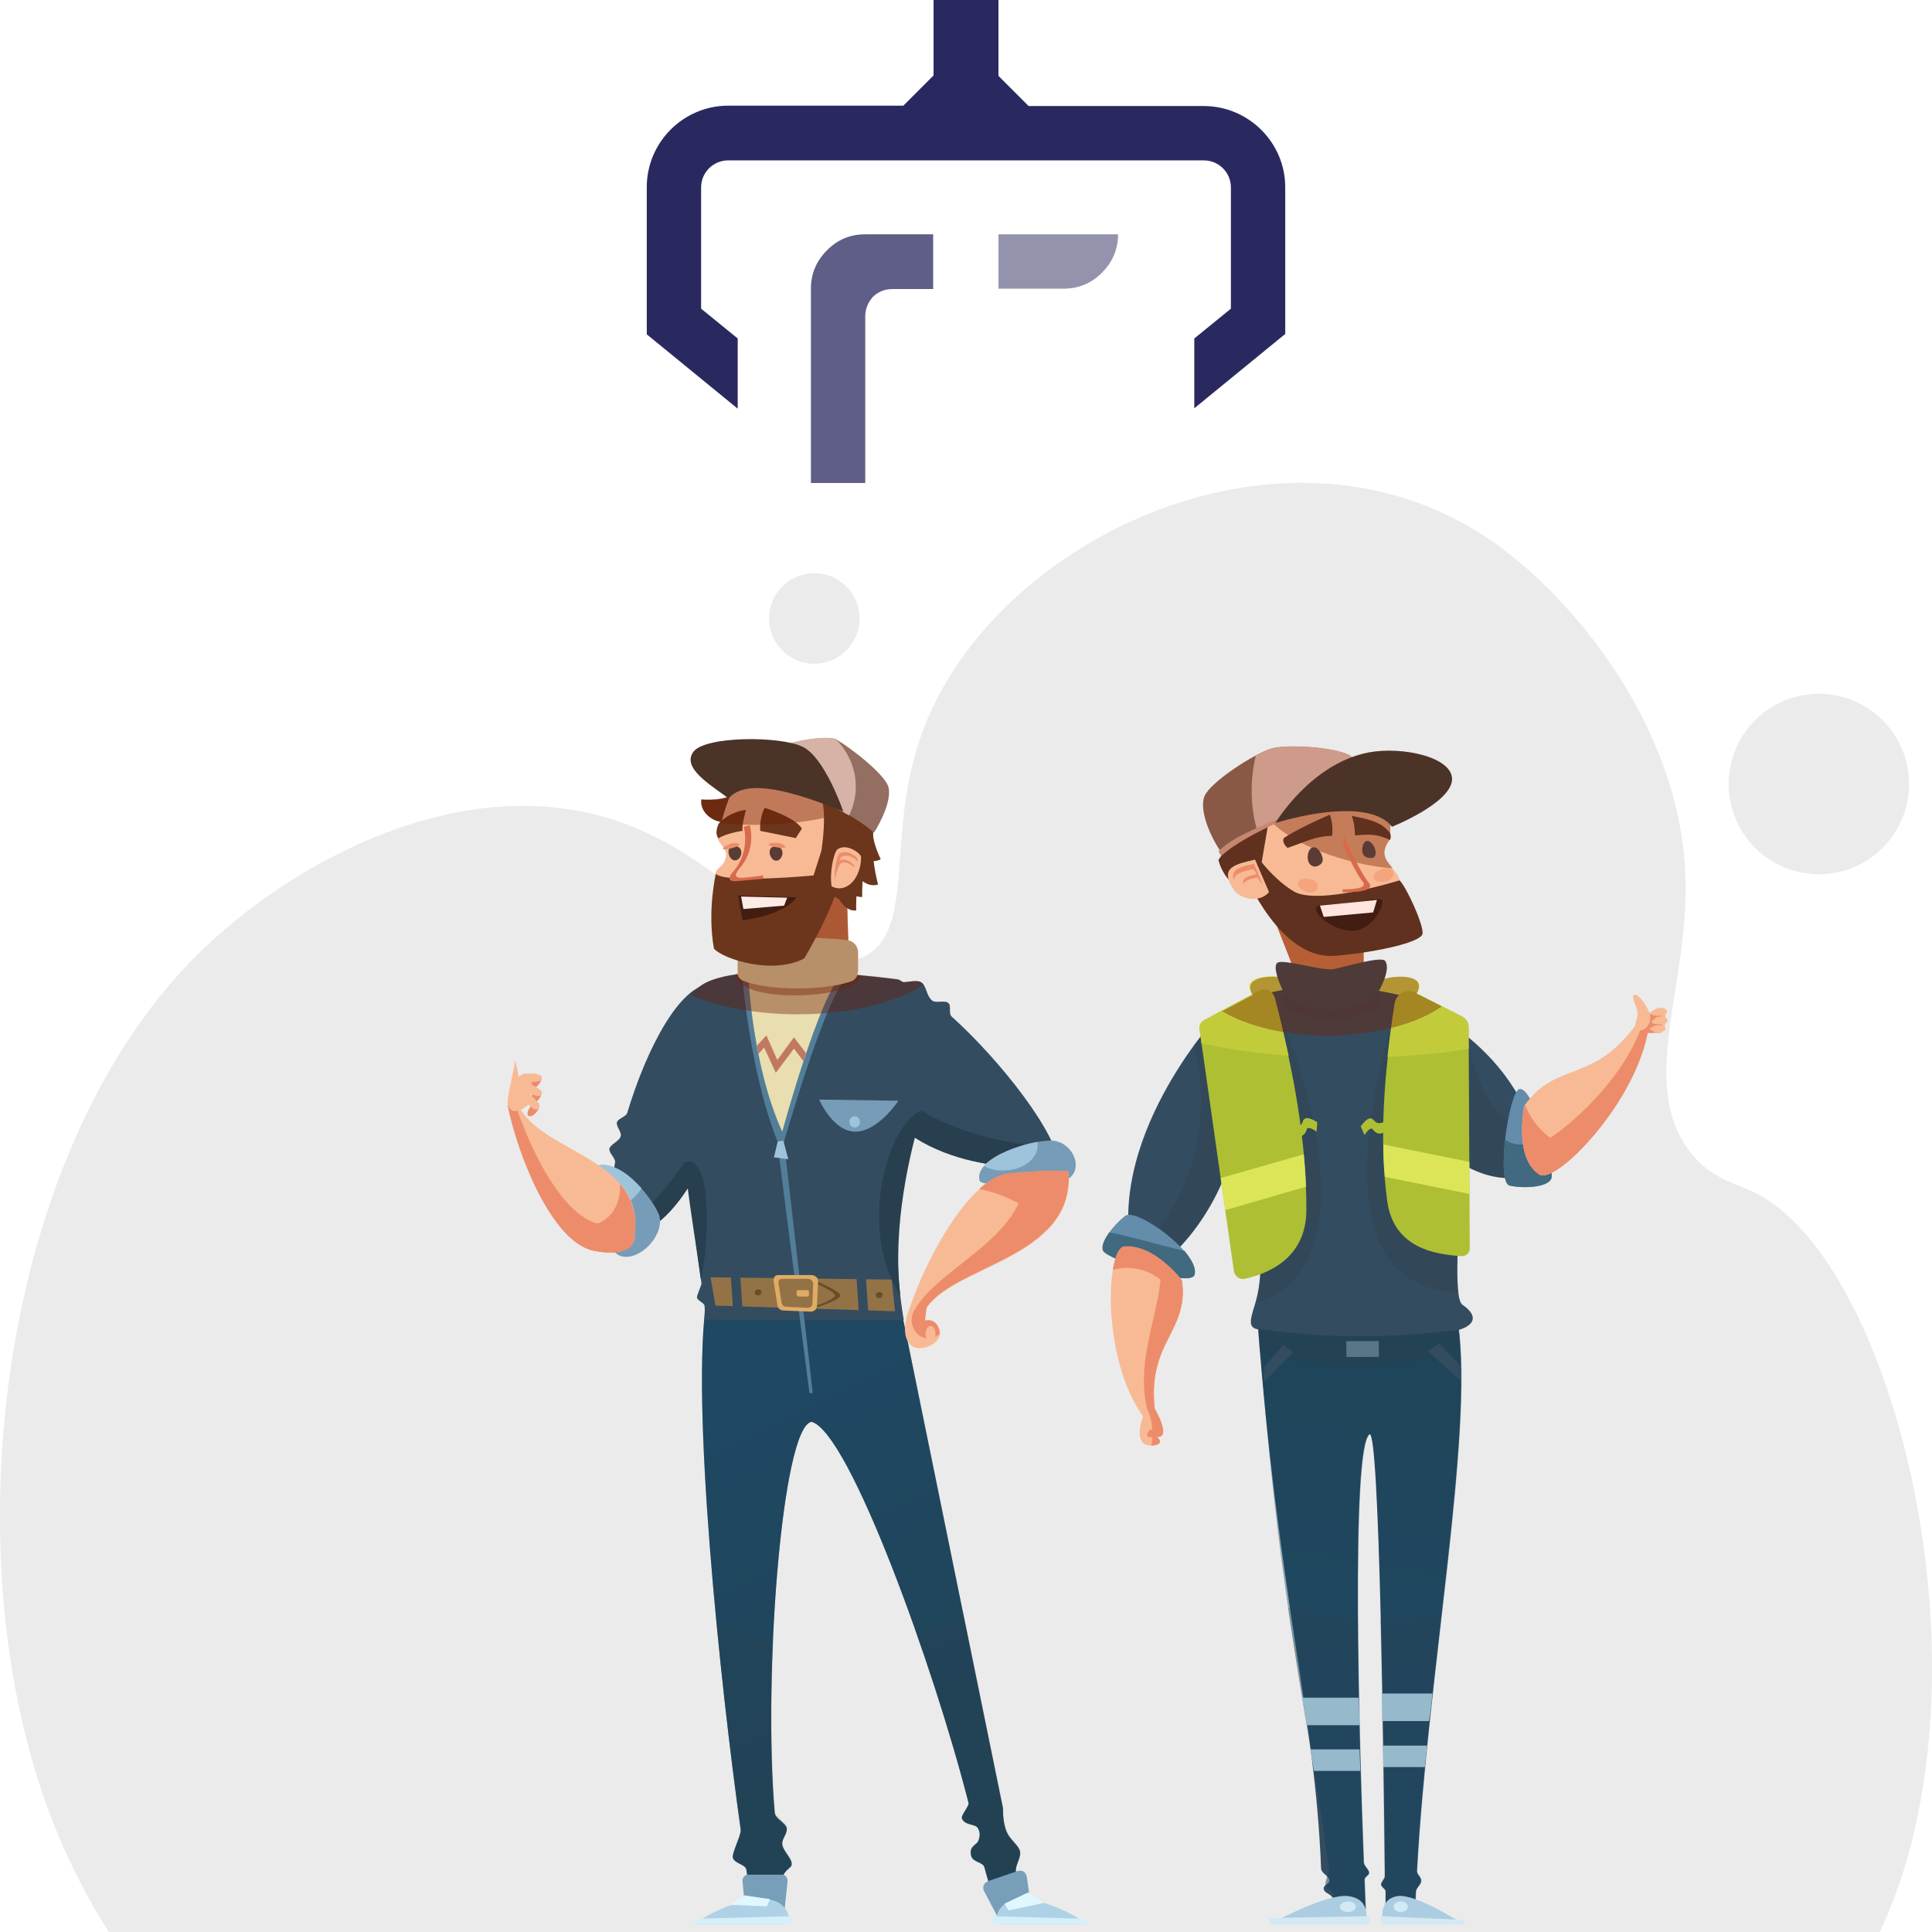 <?xml version="1.0" encoding="utf-8"?>
<!-- Generator: Adobe Illustrator 25.0.0, SVG Export Plug-In . SVG Version: 6.00 Build 0)  -->
<svg version="1.1" id="Layer_1" xmlns="http://www.w3.org/2000/svg" xmlns:xlink="http://www.w3.org/1999/xlink" x="0px" y="0px"
	 viewBox="0 0 512 512" style="enable-background:new 0 0 512 512;" xml:space="preserve">
<style type="text/css">
	.st0{opacity:0.25;enable-background:new    ;}
	.st1{opacity:0.5;fill:#606060;enable-background:new    ;}
	.st2{opacity:0.5;fill:#606060;}
	.st3{fill:#2A295F;}
	.st4{opacity:0.5;fill:#2A295F;enable-background:new    ;}
	.st5{opacity:0.75;fill:#2A295F;enable-background:new    ;}
	.st6{fill:#DBE557;}
	.st7{fill:#F8BA95;}
	.st8{filter:url(#Adobe_OpacityMaskFilter);}
	.st9{filter:url(#Adobe_OpacityMaskFilter_1_);}
	.st10{mask:url(#SVGID_1_);fill:url(#SVGID_2_);}
	.st11{opacity:0.4;fill:url(#SVGID_3_);}
	.st12{fill:#344C60;}
	.st13{filter:url(#Adobe_OpacityMaskFilter_2_);}
	.st14{filter:url(#Adobe_OpacityMaskFilter_3_);}
	.st15{mask:url(#SVGID_4_);fill:url(#SVGID_5_);}
	.st16{opacity:0.4;fill:url(#SVGID_6_);}
	.st17{opacity:0.2;fill:#2E404C;}
	.st18{opacity:0.3;fill:#2E404C;}
	.st19{fill:#AEBF34;}
	.st20{fill:#597689;}
	.st21{fill:#638DAA;}
	.st22{fill:#41697F;}
	.st23{fill:#ED8C6B;}
	.st24{fill:#ACCCE2;}
	.st25{fill:#97B9CC;}
	.st26{fill:#C2CC3B;}
	.st27{opacity:0.4;fill:#7A1E00;}
	.st28{fill:#60311F;}
	.st29{fill:#895946;}
	.st30{fill:#CE9A89;}
	.st31{fill:#C6866F;}
	.st32{fill:#4C3327;}
	.st33{fill:#5B3C34;}
	.st34{fill:#D86A4C;}
	.st35{fill:#421D11;}
	.st36{fill:#FFE5DE;}
	.st37{fill:#D3E9F4;}
	.st38{fill:#F4A57D;}
	.st39{fill:#273F4F;}
	.st40{filter:url(#Adobe_OpacityMaskFilter_4_);}
	.st41{filter:url(#Adobe_OpacityMaskFilter_5_);}
	.st42{mask:url(#SVGID_7_);fill:url(#SVGID_8_);}
	.st43{opacity:0.4;fill:url(#SVGID_9_);}
	.st44{filter:url(#Adobe_OpacityMaskFilter_6_);}
	.st45{filter:url(#Adobe_OpacityMaskFilter_7_);}
	.st46{mask:url(#SVGID_10_);fill:url(#SVGID_11_);}
	.st47{opacity:0.4;fill:url(#SVGID_12_);}
	.st48{fill:#537E99;}
	.st49{fill:#E8DEAF;}
	.st50{fill:#C17861;}
	.st51{fill:#937345;}
	.st52{fill:#684D29;}
	.st53{fill:#769CB7;}
	.st54{fill:#9EC4DB;}
	.st55{fill:#E0AB65;}
	.st56{fill:#789FBA;}
	.st57{fill:#AED1E5;}
	.st58{fill:#D4F0FC;}
	.st59{fill:#E1F7FF;}
	.st60{opacity:0.4;fill:#6F1B00;}
	.st61{fill:#6B361B;}
	.st62{fill:#936E61;}
	.st63{fill:#D6B2A7;}
	.st64{fill:#FFEBE6;}
</style>
<g class="st0">
	<path class="st1" d="M416.7,595.6c27.9-8.6,60.8-43.7,79.5-79.6c35-67.3,6.3-182.7-31.7-200.2c-5.1-2.4-12.3-3.8-17.8-12.2
		c-11.8-17.9,0.7-42.8,0-70.4c-1-39.9-29.2-74-50.3-89.1c-54.4-38.8-132.8-1.9-151.9,49.7c-9.8,26.4-2,51.2-14.3,59
		c-14.6,9.4-32.1-22.1-63.8-34.2c-42.2-16.2-89.6,9.7-114.9,35.2C0,305.9-12.4,409.1,12.1,477.7C68.3,635.3,316.2,626.6,416.7,595.6
		z"/>
	
		<ellipse transform="matrix(0.924 -0.383 0.383 0.924 -42.885 200.243)" class="st2" cx="481.9" cy="207.9" rx="23.9" ry="23.9"/>
	<circle class="st2" cx="215.8" cy="163.9" r="12"/>
</g>
<g>
	<path class="st3" d="M340.6,49.6v38.9l-24.1,19.7V89.7l9.7-7.9V49.7c0-4-3.2-7.2-7.2-7.2H193c-4,0-7.2,3.2-7.2,7.2v32.1l9.7,7.9
		v18.6l-24.1-19.7v-39c0-11.9,9.7-21.6,21.6-21.6h46.4l8-8V0h17.2v20.1l8,8H319C330.9,28.1,340.6,37.8,340.6,49.6z"/>
	<path class="st4" d="M264.6,62.1v14.4h17.3c3.9,0,7.3-1.4,10.1-4.2c2.8-2.8,4.3-6.2,4.3-10.2H264.6z"/>
	<path class="st5" d="M229.3,62.1c-4,0-7.4,1.4-10.2,4.3c-2.8,2.8-4.2,6.2-4.2,10.1V128h14.4V83.8c0-1.9,0.7-3.6,2-5.1
		c1.4-1.4,3.2-2.1,5.2-2.1h10.8V62.1L229.3,62.1L229.3,62.1z"/>
</g>
<g>
	<g>
		<g>
			<g>
				<path class="st6" d="M342.7,260.2c-2.1-2.2-11.6-2.1-11.6,1.2c0,3.3,5,5,6.3,4.5C338.7,265.5,345.3,262.9,342.7,260.2z"/>
				<path class="st6" d="M363.8,261c2-2.4,11.9-3.3,12.3,0c0.4,3.3-4.6,5.5-6.1,5.2C368.6,265.9,361.4,264,363.8,261z"/>
				<polygon class="st7" points="361.3,240.9 334.6,235.7 344.4,260.7 361.4,258.4 				"/>
				<defs>
					<filter id="Adobe_OpacityMaskFilter" filterUnits="userSpaceOnUse" x="334.6" y="235.7" width="26.8" height="25">
						<feFlood  style="flood-color:white;flood-opacity:1" result="back"/>
						<feBlend  in="SourceGraphic" in2="back" mode="normal"/>
					</filter>
				</defs>
				<mask maskUnits="userSpaceOnUse" x="334.6" y="235.7" width="26.8" height="25" id="SVGID_1_">
					<g class="st8">
						<defs>
							<filter id="Adobe_OpacityMaskFilter_1_" filterUnits="userSpaceOnUse" x="334.6" y="235.7" width="26.8" height="25">
								<feFlood  style="flood-color:white;flood-opacity:1" result="back"/>
								<feBlend  in="SourceGraphic" in2="back" mode="normal"/>
							</filter>
						</defs>
						<mask maskUnits="userSpaceOnUse" x="334.6" y="235.7" width="26.8" height="25" id="SVGID_1_">
							<g class="st9">
							</g>
						</mask>
						<linearGradient id="SVGID_2_" gradientUnits="userSpaceOnUse" x1="344.908" y1="265.174" x2="348.81" y2="242.505">
							<stop  offset="0" style="stop-color:#000000"/>
							<stop  offset="1" style="stop-color:#FFFFFF"/>
						</linearGradient>
						<polygon class="st10" points="361.3,240.9 334.6,235.7 344.4,260.7 361.4,258.4 						"/>
					</g>
				</mask>
				<linearGradient id="SVGID_3_" gradientUnits="userSpaceOnUse" x1="344.908" y1="265.174" x2="348.81" y2="242.505">
					<stop  offset="0" style="stop-color:#B84C00"/>
					<stop  offset="1" style="stop-color:#B83100"/>
				</linearGradient>
				<polygon class="st11" points="361.3,240.9 334.6,235.7 344.4,260.7 361.4,258.4 				"/>
				<path class="st12" d="M353.9,505.8c-0.1-4.5-2.8-3.5-3.1-5.2c-0.2-1.1,1.6-1.3,1.5-2.3c-0.2-1.3-2.1-1.8-2.2-3.1
					c-1.6-41.6-11.4-71.8-16.9-145.8c16.2-11,35.7-13.8,53.2,1.6c4.1,29.2-8.1,92.7-10.9,144.7c-0.1,1.2,1.2,1.7,1.1,2.8
					c-0.1,1.1-1.4,1.8-1.4,2.9c-0.1,1.5-0.1,2.9-0.1,4.4l-7.9,1.1c0,0,0-1.6,0-5.7c0-0.6-1.2-1.1-1.2-1.8c0-0.5,1-1.6,1-2.1
					c-0.3-30.4-1.4-119.1-4.1-117.2c-5,3.6-2.7,82.4-1.5,113.5c0,0.8,1.4,1.9,1.4,2.7c0,0.7-1.2,1.1-1.2,1.8c0.2,5,0.3,7.9,0.3,7.9
					L353.9,505.8z"/>
				<defs>
					<filter id="Adobe_OpacityMaskFilter_2_" filterUnits="userSpaceOnUse" x="333.2" y="340.3" width="54" height="166.6">
						<feFlood  style="flood-color:white;flood-opacity:1" result="back"/>
						<feBlend  in="SourceGraphic" in2="back" mode="normal"/>
					</filter>
				</defs>
				<mask maskUnits="userSpaceOnUse" x="333.2" y="340.3" width="54" height="166.6" id="SVGID_4_">
					<g class="st13">
						<defs>
							<filter id="Adobe_OpacityMaskFilter_3_" filterUnits="userSpaceOnUse" x="333.2" y="340.3" width="54" height="166.6">
								<feFlood  style="flood-color:white;flood-opacity:1" result="back"/>
								<feBlend  in="SourceGraphic" in2="back" mode="normal"/>
							</filter>
						</defs>
						<mask maskUnits="userSpaceOnUse" x="333.2" y="340.3" width="54" height="166.6" id="SVGID_4_">
							<g class="st14">
							</g>
						</mask>
						<linearGradient id="SVGID_5_" gradientUnits="userSpaceOnUse" x1="346.962" y1="470.155" x2="375.395" y2="304.947">
							<stop  offset="0" style="stop-color:#000000"/>
							<stop  offset="1" style="stop-color:#FFFFFF"/>
						</linearGradient>
						<path class="st15" d="M353.9,505.8c-0.2-1.7-0.2-2.2-0.5-3.9c-0.2-1.1-2-1.2-2.1-2.2c-0.2-1.3,1.1-3.4,0.9-4.7
							c-7.7-53.6-13.4-71.6-18.9-145.6c16.2-11,35.7-13.8,53.2,1.6c4.1,29.2-8.1,92.7-10.9,144.7c-0.1,1.2,1.2,1.7,1.1,2.8
							c-0.1,1.1-1.4,1.8-1.4,2.9c-0.1,1.5-0.1,2.9-0.1,4.4l-7.9,1.1c0,0,0-1.6,0-5.7c0-0.6-1.2-1.1-1.2-1.8c0-0.5,1-1.6,1-2.1
							c-0.3-30.4-1.4-119.1-4.1-117.2c-5,3.6-2.7,82.4-1.5,113.5c0,0.8,1.4,1.9,1.4,2.7c0,0.7-1.2,1.1-1.2,1.8
							c0.2,5,0.3,7.9,0.3,7.9L353.9,505.8z"/>
					</g>
				</mask>
				<linearGradient id="SVGID_6_" gradientUnits="userSpaceOnUse" x1="346.962" y1="470.155" x2="375.395" y2="304.947">
					<stop  offset="0" style="stop-color:#004167"/>
					<stop  offset="1" style="stop-color:#003643"/>
				</linearGradient>
				<path class="st16" d="M353.9,505.8c-0.2-1.7-0.2-2.2-0.5-3.9c-0.2-1.1-2-1.2-2.1-2.2c-0.2-1.3,1.1-3.4,0.9-4.7
					c-7.7-53.6-13.4-71.6-18.9-145.6c16.2-11,35.7-13.8,53.2,1.6c4.1,29.2-8.1,92.7-10.9,144.7c-0.1,1.2,1.2,1.7,1.1,2.8
					c-0.1,1.1-1.4,1.8-1.4,2.9c-0.1,1.5-0.1,2.9-0.1,4.4l-7.9,1.1c0,0,0-1.6,0-5.7c0-0.6-1.2-1.1-1.2-1.8c0-0.5,1-1.6,1-2.1
					c-0.3-30.4-1.4-119.1-4.1-117.2c-5,3.6-2.7,82.4-1.5,113.5c0,0.8,1.4,1.9,1.4,2.7c0,0.7-1.2,1.1-1.2,1.8c0.2,5,0.3,7.9,0.3,7.9
					L353.9,505.8z"/>
				<path class="st17" d="M359.8,429c-6.4-0.4-12.6-1.4-18.5-3c3.2,22.1,6.8,40.5,10.8,68.9c0.2,1.3-1.1,3.4-0.9,4.7
					c0.1,1.1,2,1.2,2.1,2.2c0.2,1.7,0.2,2.1,0.5,3.9l7.9,0.1c0,0-0.1-2.9-0.3-7.9c0-0.7,1.2-1,1.2-1.8c0-0.8-1.4-1.9-1.4-2.7
					C360.8,478.5,359.9,452.4,359.8,429z"/>
				<path class="st17" d="M382,427.6c-5.2,1-10.6,1.5-16.2,1.5c0.6,25.1,0.9,53.4,1.1,68c0,0.6-1,1.6-1,2.1c0,0.7,1.2,1.2,1.2,1.8
					c0,4.1,0,5.7,0,5.7l7.9-1.1c0-1.4,0.1-2.9,0.1-4.4c0-1.1,1.4-1.8,1.4-2.9c0.1-1.2-1.2-1.6-1.1-2.8
					C376.7,473.9,379.5,450.1,382,427.6z"/>
				<path class="st18" d="M387,357.2c-0.1-2.2-0.3-4.3-0.6-6.3c-4.1-3.6-8.3-6.2-12.5-7.9c-4.5-0.7-9.7-1.1-15.1-1.1
					c-4.4,0-8.6,0.3-12.5,0.7c-4.5,1.6-8.9,3.9-13.1,6.7c0.2,3.2,0.5,6.2,0.7,9.2c6.1,2,15,3.3,24.9,3.3
					C370.7,361.8,381.1,360,387,357.2z"/>
				<path class="st12" d="M386.7,352.4c3.7-1.1,5.4-3.5,0.9-6.6c-5.3-3.7,7.5-72.9-10.6-80.2c-11.9-4.8-44.5-8.2-53.9,5.8
					c-8.9,13.2,17.4,49.1,9.4,74.5c-1.5,4.8-1.8,6.5,2.4,6.5C353.3,354.7,367.4,354.7,386.7,352.4z"/>
				<path class="st18" d="M366.2,265.2c0-2.6-5.9-4.7-13.2-4.7c-7.3,0-13.2,2.1-13.2,4.7s5.9,4.7,13.2,4.7
					C360.3,269.9,366.2,267.8,366.2,265.2z"/>
				<path class="st12" d="M339.6,261.7c-1.4-3.1-2.2-6.3-0.8-6.7c2.6-0.6,11.7,2.4,14.7,1.8c3.9-0.8,12.7-3.5,13.6-2.1
					c1.1,1.7-0.1,4.9-1.5,7.6C362.1,269.3,343,269.5,339.6,261.7z"/>
				<g>
					<path class="st18" d="M386.5,342.4c-1.5-12.6,4.4-55-3.9-71.1l-10.7-7.3c-0.3-0.1-0.7-0.2-1-0.3
						C365.7,281,347.9,341.5,386.5,342.4z"/>
					<path class="st18" d="M336.3,263.2c-0.1,0-0.2,0.1-0.3,0.1l-13.2,8.9c-7.4,13.6,17.3,48.2,10,73.1
						C364.4,336.2,344.8,278.7,336.3,263.2z"/>
				</g>
				<path class="st12" d="M301.7,338.3c8-2.5,19.9-15.5,24.7-32l-5.1-35.5C321.4,270.8,289.7,305.8,301.7,338.3z"/>
				<path class="st18" d="M321.4,270.8c0,0-2.1,2.4-5.1,6.4c7.6,27.3-8.6,49.8-13,52.5c0.3,3.8-2.9,4.7-1.5,8.5
					c8-2.5,19.9-15.5,24.7-32L321.4,270.8z"/>
				<path class="st12" d="M408,309.1c-5.3,5.4-17.3,4-28-6.4l-8.2-38.4C371.8,264.3,405.7,277.4,408,309.1z"/>
				<path class="st18" d="M387.2,273.6c-3.5-0.6-8,15.5-10.5,13.5l3.3,15.6c10.7,10.4,22.7,11.8,28,6.4c-0.3-3.6-0.9-6.9-1.9-10
					C391.7,299.7,389.9,274.1,387.2,273.6z"/>
				<path class="st19" d="M327,336.9c0.1,0.6,0.5,1.2,1,1.6c0.5,0.4,1.2,0.5,1.9,0.4c5.3-1.2,16.2-4.9,16.3-18.1
					c0.1-18-3.4-37.3-8.5-56.5c-0.2-0.8-0.8-1.5-1.6-1.8c-0.8-0.3-1.7-0.3-2.4,0.1l-14.6,7.8c-0.9,0.5-1.4,1.5-1.2,2.5L327,336.9z"
					/>
				<path class="st19" d="M367.6,318.1c1.7,13,13.2,14.3,19.6,14.8c0.6,0,1.1-0.1,1.6-0.5c0.4-0.4,0.7-0.9,0.7-1.5l-0.3-58.7
					c0-1.2-0.7-2.3-1.7-2.8l-12.4-6.3c-1.1-0.6-2.4-0.5-3.4,0c-1.1,0.6-1.8,1.6-2,2.8C366.7,284.8,365.5,302.3,367.6,318.1z"/>
				
					<rect x="356.8" y="355.4" transform="matrix(1 -3.081803e-03 3.081803e-03 1 -1.1 1.115)" class="st20" width="8.6" height="4.2"/>
				<path class="st21" d="M402.7,288.6c-2.8,0.4-6.3,24.8-2.6,25.6c3.7,0.8,9.9,0.5,11-1.8C412.1,310,406.6,288.1,402.7,288.6z"/>
				<path class="st22" d="M408.8,299.7c-1.4,2.2-3.6,3.6-6.1,3.6c-1.4,0-2.7-0.5-3.8-1.3c-0.7,6-0.6,11.9,1.2,12.2
					c3.7,0.8,9.9,0.5,11-1.8C411.6,311.2,410.5,305.3,408.8,299.7z"/>
				<path class="st7" d="M408,311.3c4.2,2.6,26-19.3,28.9-39.4l-2.9-1c-11.8,16.7-21.4,9.9-30.1,22.2C404,293,401,306.9,408,311.3z"
					/>
				<path class="st23" d="M435.3,271.3c-5.5,16.7-24.8,32.5-31.3,33.6c0.6,2.6,1.8,5,4.1,6.4c4.2,2.6,26-19.3,28.9-39.4L435.3,271.3
					z"/>
				<path class="st21" d="M316.6,337.8c1.3-5.8-15.4-17.8-18.4-15.6c-3,2.3-6.9,7.2-5.9,9.3C293.4,333.7,315.8,341.5,316.6,337.8z"
					/>
				<path class="st22" d="M294,326.6c-1.4,1.9-2.2,3.8-1.6,4.9c1.1,2.2,23.4,10,24.2,6.2c0.4-1.7-0.8-3.9-2.7-6.2
					C306.8,329.9,299.1,327.5,294,326.6z"/>
				<path class="st7" d="M298,330.4c-5,0.4-6.2,30.3,5.4,45.6l2.8-1.3c-2.7-19.2,9-21.3,7-35.4C313.2,339.3,306,329.7,298,330.4z"/>
				<path class="st23" d="M313.2,339.3c0,0-2.3-3-5.7-5.6c1.5,12.1-7.7,25.9-3,41.8l1.7-0.8C303.5,355.5,315.2,353.4,313.2,339.3z"
					/>
				<path class="st24" d="M361.9,509.5c0,0,1.8-6.1-4.5-7c-5.7-0.8-20.1,7-20.1,7H361.9z"/>
				<path class="st24" d="M366.5,509.5c0,0-1.5-6.1,3.8-7c4.8-0.8,16.8,7,16.8,7H366.5z"/>
				<path class="st7" d="M433.5,271.6c0.4-2.7,7.2-4.7,7.7-3.5c0.4,1.1,0.3,5.4-1.3,5.7C438.2,274,433.3,273.4,433.5,271.6z"/>
				<path class="st23" d="M433.8,271.6c0.3-2.3,6.1-3.9,6.5-3c0.4,0.9,0.4,4.5-1,4.9C436.6,274.3,433.6,273.2,433.8,271.6z"/>
				<path class="st7" d="M433.2,272.3c0.3-1.9,1-2.9,0.7-4.3c-0.2-1.3-1.6-3.7-0.9-4.3c1.1-0.8,4.2,3.8,4.3,5.6
					C437.8,271.2,435.4,274.5,433.2,272.3z"/>
				<path class="st7" d="M437.4,268.5c0-0.6,2.5-1.9,3.6-1.2c1.1,0.7,0.6,1.5-0.1,1.7C440.3,269.3,437.5,269.3,437.4,268.5z"/>
				<path class="st7" d="M437.7,270.8c0-0.6,2.5-1.9,3.6-1.2c1.1,0.7,0.6,1.5-0.1,1.7C440.5,271.5,437.7,271.6,437.7,270.8z"/>
				<path class="st7" d="M437.2,272.6c0-0.4,2.6-1.3,3.6-0.7c1.1,0.6,0.5,1.2-0.2,1.3C439.9,273.3,437.2,273.2,437.2,272.6z"/>
				<path class="st7" d="M303.7,373.5c-1.3,2.5-3.6,9.8,1.5,9.6c3.3-0.2,2.1-1.8,1.4-2.3c4,0.4-1-7.7-1-7.4
					C305.7,373.8,303.7,373.5,303.7,373.5z"/>
				<path class="st23" d="M305.9,373.2c-0.4-0.3-1.4-0.1-1.9,0.2c0.8,1.5,1.4,3.9,1.4,6.5c0,1.1-0.1,2.2-0.3,3.2c0,0,0.1,0,0.1,0
					c3.3-0.2,2.1-1.8,1.4-2.3C310.6,381.2,306.2,373.4,305.9,373.2z"/>
				<path class="st23" d="M306.2,379.9c0-0.6-0.5-1.1-1-1.1c-0.6,0-1.2,0.9-1.2,1.5c0,0.6,0.6,0.6,1.2,0.6
					C305.7,380.9,306.2,380.5,306.2,379.9z"/>
				<path class="st25" d="M348.2,469.3h12.3c-0.1-1.9-0.1-3.8-0.2-5.7h-13.1C347.6,465.5,347.9,467.4,348.2,469.3z"/>
				<path class="st25" d="M346.3,457.2h14c-0.1-2.4-0.1-4.9-0.2-7.3h-15C345.5,452.3,345.9,454.7,346.3,457.2z"/>
				<g>
					<path class="st25" d="M378.2,462.6h-11.7c0,1.9,0.1,3.8,0.1,5.7h11C377.8,466.4,378,464.5,378.2,462.6z"/>
					<path class="st25" d="M379.6,448.8h-13.4c0,2.5,0.1,4.9,0.1,7.3h12.4C379.1,453.7,379.4,451.2,379.6,448.8z"/>
				</g>
				<polygon class="st12" points="378.4,358 381.4,356 386.9,361.8 387.1,365.9 				"/>
				<polygon class="st12" points="342.7,358.4 340,356.5 335,362.3 334.9,366.3 				"/>
				<g>
					<path class="st6" d="M345.5,305.9l-22,6.3l1.2,8.5l21.4-6.2C346,311.7,345.8,308.8,345.5,305.9z"/>
				</g>
				<g>
					<path class="st6" d="M389.4,307.9l-22.8-4.6c0,2.9,0.1,5.8,0.4,8.6l22.4,4.5L389.4,307.9z"/>
				</g>
				<path class="st23" d="M298.7,336c6.1,0,11.4,4,14.4,10c0.4-1.9,0.5-4.1,0.1-6.7c0,0-7.2-9.6-15.2-9c-1.4,0.1-2.5,2.5-3.1,6.2
					C296.2,336.2,297.4,336,298.7,336z"/>
				<path class="st23" d="M404.2,292.8c-0.1,0.1-0.1,0.2-0.2,0.2c0,0-3,13.9,4.1,18.2c1.6,1,5.6-1.5,10.2-5.9
					C411.5,303.2,406.3,298.6,404.2,292.8z"/>
				<path class="st26" d="M336.1,262.4c-0.8-0.3-1.7-0.3-2.4,0.1l-14.6,7.8c-0.9,0.5-1.4,1.5-1.2,2.5l0.5,3.7
					c6.8,1.5,14.6,2.6,23.1,3.3c-1.1-5.1-2.3-10.3-3.7-15.5C337.5,263.5,336.9,262.8,336.1,262.4z"/>
				<path class="st26" d="M387.5,269.4l-12.4-6.3c-1.1-0.6-2.4-0.5-3.5,0c-1.1,0.6-1.8,1.6-2,2.8c-0.8,4.8-1.4,9.6-1.9,14.2
					c7.7-0.3,14.9-1.1,21.5-2.1l0-5.8C389.2,271,388.6,270,387.5,269.4z"/>
				<g>
					<path class="st27" d="M382.1,266.7l-6.7-3.4c0.5-0.7,0.7-1.5,0.6-2.3c-0.3-2.4-5.5-2.6-9.1-1.6c0.6-1.8,0.9-3.6,0.2-4.7
						c-0.4-0.7-2.9-0.3-5.7,0.3l-0.1-14l-8.2-1.6c-0.3,0-0.6,0-0.9,0c-5.5,0-10.8,0.6-15.5,1.7l5.6,14.3c-1.5-0.2-2.7-0.4-3.4-0.2
						c-1,0.2-0.9,1.8-0.3,3.7c-3.4-0.3-7.3,0.5-7.3,2.7c0,0.8,0.3,1.5,0.7,2.1l-8.1,4.3c6.7,4,16.9,6.5,28.3,6.5
						C364.6,274.3,375.6,271.3,382.1,266.7z"/>
				</g>
				<path class="st7" d="M350.4,252c5.6,1.2,19.1-2,25-7.2c0,0-4.6-5.9-4.4-11.6c-1.6-4.1-6.7-5.4-2.5-10.9
					c-0.3-3.8,0.4-7.7,1.2-11.3c0,0-28.2-10.5-35,0.7C323.3,230.3,338.9,251,350.4,252z"/>
				<path class="st28" d="M370.9,233.3c0,0-21.7,6.8-28.1,2.9c-6.4-3.9-10.9-11-10.9-11l-2.9,5.1c1.4,2.2,10.2,24,24.6,23
					c8.7-0.6,23.1-3.3,23.4-5.9C377.2,244.8,372.7,235.1,370.9,233.3z"/>
				<path class="st28" d="M332.9,237c-3.4,0.1-8.6-3.4-10-9.1c0,0,3.9-6.8,13.2-9.6L332.9,237z"/>
				<path class="st7" d="M332.6,227.8c-4.9,1.2-9.7,1.9-5.7,7.9c1.8,2.8,7.1,3.6,9.4,0.7L332.6,227.8z"/>
				<path class="st29" d="M324.1,226.5c-3.3-4.4-6.4-11.8-4.9-15.5s13.2-11.3,17.7-12.6c4.4-1.3,18.8-0.2,21.3,2.2
					c2.5,2.5,0.9,14.1,0.9,14.1S337.2,213.6,324.1,226.5z"/>
				<path class="st27" d="M359.5,228.6c3.3,0.8,6.5,1.3,9.6,1.5c-1.8-2.2-3.6-4-0.6-7.9c-0.3-3.8,0.4-7.7,1.2-11.3
					c0,0-28.2-10.5-35,0.7c-0.3,0.5-0.6,1-0.8,1.5C335.6,219,346,225.5,359.5,228.6z"/>
				<path class="st30" d="M359.1,214.7c0,0,1.5-11.6-0.9-14.1c-2.5-2.5-16.9-3.6-21.3-2.2c-1,0.3-2.5,1-4.1,1.8
					c-0.7,3-1.1,6.1-1.1,9.4c0,3.7,0.5,7.3,1.5,10.6C345.4,214,359.1,214.7,359.1,214.7z"/>
				<path class="st31" d="M339.9,216.5c-6.6,2.9-13.1,5.2-17,9.1l0.7,1.2c4-3.4,9.1-6.1,15.4-9L339.9,216.5z"/>
				<path class="st32" d="M338,218.1c11.7-3.5,26.1-5.2,30.9,1c0,0,15.3-6.1,15.9-12.3c0.5-6.1-13.1-9.1-22.1-7.4
					C347.3,202.4,338,218.1,338,218.1z"/>
				<path class="st23" d="M332.2,230.3l2.4,4l-2.3-5.4c-3.2,0.8-6.4,1.3-5.3,4.4C327,231.4,329.6,230.9,332.2,230.3z"/>
				<path class="st23" d="M333.2,232.5l1.5,2.3l-1.5-3.2c-2.2,0.5-4.3,0.9-3.6,2.9C329.7,233.2,331.5,232.9,333.2,232.5z"/>
				<path class="st33" d="M346.8,228.5c-0.6-1.3-0.1-3.6,1-3.9c1.4-0.4,2.5,1.6,2.7,2.8c0.2,1.1-0.4,1.7-1.3,2.1
					C348.3,229.9,347.3,229.5,346.8,228.5z"/>
				<path class="st33" d="M361.2,226.3c-0.5-1.2,0-3.2,0.9-3.4c1.2-0.3,2.2,1.5,2.4,2.5c0.2,1,0,2-1.2,2
					C362.4,227.3,361.6,227.2,361.2,226.3z"/>
				<path class="st34" d="M362.8,234c-2.1-2.4-6.7-12-6.7-13.1l-0.1,3.3c1.5,3.3,3.8,7.9,5.1,9.4c1.5,1.8-2.3,2.1-5.3,2.1l0,0.7
					C358.6,236.6,364.6,236.2,362.8,234z"/>
				<path class="st28" d="M341.2,224.7c4.8-1.6,7.3-3.1,11.8-3.2c0,0,0.5-2.9-0.6-5.6c0,0-7.8,3.3-12.2,6.2
					C339.8,223.2,340.5,224,341.2,224.7z"/>
				<path class="st28" d="M359.1,221.4c-0.1-1.5-0.2-3.7-0.9-5.2c3.4,0.7,7.4,1.4,9.5,3.8c0.9,0.8,1,1.5,0.7,2.6
					C365.1,221.1,363.3,221,359.1,221.4z"/>
				<path class="st35" d="M348.9,240.3c0.3-0.5,4.8-0.6,8.7-1.1c3.8-0.4,7.9-1.3,8.5-0.8c1.1,0.9-2,7.7-7,8.2
					C354.2,247.2,347.7,242.3,348.9,240.3z"/>
				<polygon class="st36" points="349.8,240 350.8,243 363.9,241.8 364.9,238.5 				"/>
				<polygon class="st37" points="336.4,508.3 336.4,510 362.9,510 362.9,507.8 				"/>
				<path class="st37" d="M359.3,505.3c0-0.8-0.9-1.4-2.1-1.4c-1.1,0-2.1,0.6-2.1,1.4c0,0.8,0.9,1.4,2.1,1.4
					C358.4,506.7,359.3,506.1,359.3,505.3z"/>
				<polygon class="st37" points="388.1,508.8 388.2,510 366,510 366,507.8 				"/>
				<path class="st37" d="M369.3,505.3c0-0.8,0.9-1.4,1.9-1.4c1.1,0,1.9,0.6,1.9,1.4c0,0.8-0.9,1.4-1.9,1.4
					C370.2,506.7,369.3,506.1,369.3,505.3z"/>
				<path class="st19" d="M360.6,298.5c0.8-1,2.3-3.1,3.5-1.6c1.2,1.5,2.8,0.3,2.8,0.3l-0.1,2.8c0,0-1.5,1.3-3-0.7
					c-0.7-0.9-2.2,1.5-2.2,1.5L360.6,298.5z"/>
				<path class="st19" d="M349.1,297.4c-1.2-0.7-3.3-2-3.9-0.1c-0.6,1.8-2.6,1.3-2.6,1.3l1.1,2.5c0,0,1.9,0.6,2.6-1.8
					c0.3-1.1,2.6,0.6,2.6,0.6L349.1,297.4z"/>
				<path class="st38" d="M347.6,233.1c2.8,0.8,1.8,4.3-1.4,3.2C342.5,235.2,343.5,232,347.6,233.1z"/>
				<path class="st38" d="M366.8,230.1c2.8-0.7,3.7,2.8,0.4,3.5C363.4,234.4,362.7,231.2,366.8,230.1z"/>
			</g>
		</g>
		<g>
			<g>
				<path class="st12" d="M235.9,259.8c0.8-0.1,1.7,0.1,2.7,0.4c1.1,0.4,4.1-0.7,5.5,0.1c1.5,0.9,1.3,3.6,3,4.9
					c0.9,0.7,3.3-0.2,4.2,0.6c0.9,0.7,0,2.8,0.9,3.6c13.1,11.8,28.3,31.3,28.5,39.8c0,0-30.9,3.6-46.2-14.6L235.9,259.8z"/>
				<path class="st39" d="M237.2,289.3l-2.7,5.3c15.3,18.1,46.2,14.6,46.2,14.6c0-1.5-0.5-3.3-1.4-5.3
					C272.3,303.8,251.2,301.6,237.2,289.3z"/>
				<path class="st12" d="M161.3,326.3c-0.3-5.6,0.4-11.4,1.7-18.2c0.2-1.2-1.7-2.5-1.5-3.7c0.3-1.2,2.7-2,3-3.3
					c0.3-1.2-1.3-2.5-1-3.7c0.2-0.9,2.4-1.5,2.7-2.4c5.3-17.6,14.1-34,22.1-34.2l1.8,38.4C190,299.2,177.9,333.5,161.3,326.3z"/>
				<path class="st39" d="M161.3,326.3c16.6,7.2,28.7-27,28.7-27l-0.2-5C185,303.2,173,323.4,161.3,326.3z"/>
				<path class="st23" d="M142.2,294.7c0.7-0.9,0.9-1.9,0.5-2.3c-0.5-0.4-1.4,0.1-2.2,1c-0.7,0.9-0.9,1.9-0.5,2.3
					C140.5,296.1,141.5,295.6,142.2,294.7z"/>
				<path class="st23" d="M142.8,291.3c0.7-0.9,0.9-1.9,0.5-2.3c-0.5-0.4-1.4,0.1-2.2,1c-0.7,0.9-0.9,1.9-0.5,2.3
					C141.1,292.7,142.1,292.2,142.8,291.3z"/>
				<path class="st23" d="M142.8,287.4c0.7-0.9,0.9-1.9,0.5-2.3c-0.5-0.4-1.4,0.1-2.2,1c-0.7,0.9-0.9,1.9-0.5,2.3
					C141.1,288.7,142,288.3,142.8,287.4z"/>
				<path class="st7" d="M134.7,291.1c-0.3-0.7,1.7-7.9,1.7-9.7c0.1-1.7,1.3,5.3,1.3,5.3L134.7,291.1z"/>
				<polygon class="st7" points="224.3,233.8 201.6,237.9 201.6,252.1 224.9,252.1 				"/>
				<defs>
					<filter id="Adobe_OpacityMaskFilter_4_" filterUnits="userSpaceOnUse" x="201.6" y="233.8" width="23.3" height="18.3">
						<feFlood  style="flood-color:white;flood-opacity:1" result="back"/>
						<feBlend  in="SourceGraphic" in2="back" mode="normal"/>
					</filter>
				</defs>
				<mask maskUnits="userSpaceOnUse" x="201.6" y="233.8" width="23.3" height="18.3" id="SVGID_7_">
					<g class="st40">
						<defs>
							<filter id="Adobe_OpacityMaskFilter_5_" filterUnits="userSpaceOnUse" x="201.6" y="233.8" width="23.3" height="18.3">
								<feFlood  style="flood-color:white;flood-opacity:1" result="back"/>
								<feBlend  in="SourceGraphic" in2="back" mode="normal"/>
							</filter>
						</defs>
						<mask maskUnits="userSpaceOnUse" x="201.6" y="233.8" width="23.3" height="18.3" id="SVGID_7_">
							<g class="st41">
							</g>
						</mask>
						<linearGradient id="SVGID_8_" gradientUnits="userSpaceOnUse" x1="213.242" y1="264.878" x2="213.242" y2="226.91">
							<stop  offset="0" style="stop-color:#000000"/>
							<stop  offset="1" style="stop-color:#FFFFFF"/>
						</linearGradient>
						<polygon class="st42" points="224.3,233.8 201.6,237.9 201.6,252.1 224.9,252.1 						"/>
					</g>
				</mask>
				<linearGradient id="SVGID_9_" gradientUnits="userSpaceOnUse" x1="213.242" y1="264.878" x2="213.242" y2="226.91">
					<stop  offset="0" style="stop-color:#9D2D00"/>
					<stop  offset="1" style="stop-color:#A82D00"/>
				</linearGradient>
				<polygon class="st43" points="224.3,233.8 201.6,237.9 201.6,252.1 224.9,252.1 				"/>
				<path class="st12" d="M199.6,505.6c-0.5-2.3-1.1-5.7-1.8-10.1c-0.2-1.5-3.3-1.6-3.6-3.3c-0.2-1.2,2.3-6.1,2.1-7.3
					c-5.4-38.2-13.4-114.2-9-140.8l51,0.4l27.5,134.8c0,0-0.2,4.4,1.4,7c1.1,1.8,2.8,2.9,3.1,4.4c0.3,1.5-1,3.2-1.1,4.8
					c-0.1,1.7,1.8,9.1,1.8,9.1l-5.3,3.2c0,0-2.7-4.6-4.8-12.9c-0.4-1.5-3-1.3-3.5-3c-0.7-2.6,1.3-2.9,1.8-3.9
					c0.5-1.1,0.7-2.4-0.1-3.6c-0.7-1.1-3.6-0.6-4.2-2.6c-0.2-0.7,1.9-3.2,1.8-3.9c-9-35.5-31.5-98.2-41.6-101.1
					c-7.9,1.1-12.9,67.8-9.8,103.6c0.1,1.6,3,2.7,3.2,4.2c0.1,1.5-1.4,2.8-1.2,4.2c0.2,1.8,2.6,3.7,2.5,5.3c-0.1,1.6-4,0.8-3.3,11.8
					H199.6z"/>
				<defs>
					<filter id="Adobe_OpacityMaskFilter_6_" filterUnits="userSpaceOnUse" x="186.1" y="344" width="85" height="163.7">
						<feFlood  style="flood-color:white;flood-opacity:1" result="back"/>
						<feBlend  in="SourceGraphic" in2="back" mode="normal"/>
					</filter>
				</defs>
				<mask maskUnits="userSpaceOnUse" x="186.1" y="344" width="85" height="163.7" id="SVGID_10_">
					<g class="st44">
						<defs>
							<filter id="Adobe_OpacityMaskFilter_7_" filterUnits="userSpaceOnUse" x="186.1" y="344" width="85" height="163.7">
								<feFlood  style="flood-color:white;flood-opacity:1" result="back"/>
								<feBlend  in="SourceGraphic" in2="back" mode="normal"/>
							</filter>
						</defs>
						<mask maskUnits="userSpaceOnUse" x="186.1" y="344" width="85" height="163.7" id="SVGID_10_">
							<g class="st45">
							</g>
						</mask>
						<linearGradient id="SVGID_11_" gradientUnits="userSpaceOnUse" x1="189.431" y1="366.011" x2="256.322" y2="499.344">
							<stop  offset="0" style="stop-color:#000000"/>
							<stop  offset="1" style="stop-color:#FFFFFF"/>
						</linearGradient>
						<path class="st46" d="M199.6,505.6c-0.5-2.3-1.1-5.7-1.8-10.1c-0.2-1.5-3.3-1.6-3.6-3.3c-0.2-1.2,2.3-6.1,2.1-7.3
							c-5.4-38.2-13.4-114.2-9-140.8l51,0.4l27.5,134.8c0,0-0.2,4.4,1.4,7c1.1,1.8,2.8,2.9,3.1,4.4c0.3,1.5-1,3.2-1.1,4.8
							c-0.1,1.7,1.8,9.1,1.8,9.1l-5.3,3.2c0,0-2.7-4.6-4.8-12.9c-0.4-1.5-3-1.3-3.5-3c-0.7-2.6,1.3-2.9,1.8-3.9
							c0.5-1.1,0.7-2.4-0.1-3.6c-0.7-1.1-3.6-0.6-4.2-2.6c-0.2-0.7,1.9-3.2,1.8-3.9c-9-35.5-31.5-98.2-41.6-101.1
							c-7.9,1.1-12.9,67.8-9.8,103.6c0.1,1.6,3,2.7,3.2,4.2c0.1,1.5-1.4,2.8-1.2,4.2c0.2,1.8,2.6,3.7,2.5,5.3
							c-0.1,1.6-4,0.8-3.3,11.8H199.6z"/>
					</g>
				</mask>
				<linearGradient id="SVGID_12_" gradientUnits="userSpaceOnUse" x1="189.431" y1="366.011" x2="256.322" y2="499.344">
					<stop  offset="0" style="stop-color:#004167"/>
					<stop  offset="1" style="stop-color:#003643"/>
				</linearGradient>
				<path class="st47" d="M199.6,505.6c-0.5-2.3-1.1-5.7-1.8-10.1c-0.2-1.5-3.3-1.6-3.6-3.3c-0.2-1.2,2.3-6.1,2.1-7.3
					c-5.4-38.2-13.4-114.2-9-140.8l51,0.4l27.5,134.8c0,0-0.2,4.4,1.4,7c1.1,1.8,2.8,2.9,3.1,4.4c0.3,1.5-1,3.2-1.1,4.8
					c-0.1,1.7,1.8,9.1,1.8,9.1l-5.3,3.2c0,0-2.7-4.6-4.8-12.9c-0.4-1.5-3-1.3-3.5-3c-0.7-2.6,1.3-2.9,1.8-3.9
					c0.5-1.1,0.7-2.4-0.1-3.6c-0.7-1.1-3.6-0.6-4.2-2.6c-0.2-0.7,1.9-3.2,1.8-3.9c-9-35.5-31.5-98.2-41.6-101.1
					c-7.9,1.1-12.9,67.8-9.8,103.6c0.1,1.6,3,2.7,3.2,4.2c0.1,1.5-1.4,2.8-1.2,4.2c0.2,1.8,2.6,3.7,2.5,5.3c-0.1,1.6-4,0.8-3.3,11.8
					H199.6z"/>
				<path class="st12" d="M186.8,349.7c-0.2-1.8,0.1-2-0.1-3.7c-0.1-0.7-1.9-1.4-2-2.1c-0.1-0.5,1.2-3.3,1.2-3.8
					c-7.4-53.7-10.4-72.7,0.3-79.2c11.2-6.9,51.9-1.3,51.9-1.3c28.8,15.5-8.2,33.7,1.4,90.2C235.7,350,186.8,349.7,186.8,349.7z"/>
				<g>
					<polygon class="st48" points="214.5,369.2 206.4,305.9 208.1,305.5 215.4,369.2 					"/>
				</g>
				<path class="st39" d="M244.4,294.4c-7.6,1.4-18.1,29.3-5.8,49C236.4,324.9,241.1,305.5,244.4,294.4z"/>
				<path class="st48" d="M207.1,304.9c0,0,11.7-41.6,17.8-46.6c-9.8-1.9-17.8-1.8-28.2,0.5C196.7,258.9,199.1,287.4,207.1,304.9z"
					/>
				<path class="st49" d="M207.3,299.9c0,0,10-36.8,16-41.8c-9.8-1.9-14.6-2.1-25,0.3C198.3,258.4,199.3,282.4,207.3,299.9z"/>
				<g>
					<path class="st50" d="M206,280.9l-2.9-6.5l-2.5,2.7c0.1,0.7,0.3,1.5,0.4,2.2l1.5-1.7l3.1,6.7l4.8-6.4l2.5,3.3
						c0.2-0.7,0.5-1.4,0.7-2.1l-3.2-4.2L206,280.9z"/>
				</g>
				<path class="st27" d="M228.3,258.5c-9.2-0.9-22.8-1.9-33.4-0.3C195.1,266,226.7,265.2,228.3,258.5z"/>
				<path class="st49" d="M227.4,252.4c0-1.7-1.3-3.1-3-3.3c-9.9-1-18.3-0.6-26.6,0.1c-1.4,0.1-2.4,1.3-2.4,2.7v5.8
					c0,1,0.6,1.8,1.5,2.2c7.1,2.8,21.7,2.6,28.6,0.2c1.2-0.4,1.9-1.5,1.9-2.7V252.4z"/>
				<polygon class="st51" points="236.3,339.1 188.3,338.5 189.6,346 237.2,347.5 				"/>
				<path class="st52" d="M216.8,339.7l-0.1,0.6c1.9,0.9,4.7,2.4,4.6,3c-0.1,0.9-3.2,2.1-5.2,2.8l-0.1,0.5c0,0,6.6-2,6.7-3.3
					C223,342.5,218.3,340.4,216.8,339.7z"/>
				<path class="st53" d="M259.6,312.9c-1.7-6.3,14.6-11.1,19.6-10.6c5.1,0.6,7.9,7.1,4.2,9.9C279.8,315.1,260.1,314.7,259.6,312.9z
					"/>
				<path class="st54" d="M260.7,309c1.5,0.8,3.2,1.2,5.2,1.2c5,0,9.1-3,9.1-6.7c0-0.3-0.1-0.6-0.1-0.9
					C270,303.5,263.4,305.9,260.7,309z"/>
				<path class="st53" d="M154.3,311.8c6.9-9.3,18.4,5.2,20.3,10c1.8,4.9-4.4,12.1-9.6,11.2C159.7,332.1,152.7,313.9,154.3,311.8z"
					/>
				<g>
					<path class="st54" d="M154.4,311.7c1.4,4.6,4.7,7.8,8.5,7.8c2.9,0,5.4-1.8,7.1-4.6C165.6,309.9,159,305.6,154.4,311.7z"/>
				</g>
				<path class="st7" d="M240.3,349c3.4-11.6,15.6-37,27.4-38c11.7-1.1,15.5-0.5,15.5-0.5c1.8,23.5-31.5,24.7-38.2,37.1L240.3,349z"
					/>
				<path class="st23" d="M283.1,310.4c0,0-2.8-0.4-11.3,0.2c0.3,18-25.4,26-30,37.9l3.1-1C251.6,335.1,284.9,333.9,283.1,310.4z"/>
				<path class="st23" d="M278.1,325.2c3.4-3.8,5.5-8.5,5-14.8c0,0-3.7-0.5-15.5,0.5c-2.7,0.2-5.5,1.8-8.1,4.2
					C266.9,316.6,273.4,320.2,278.1,325.2z"/>
				<path class="st7" d="M134.6,292.7c2.3,11.9,11.4,36.6,23.1,38.7c11.7,2.2,10.5-4.4,10.5-4.4c2.7-20.3-25.4-21.5-31-34.5
					L134.6,292.7z"/>
				<path class="st23" d="M168.3,323.5c-1.4,1-4,1.7-8.8,1c-10-1.4-18.8-19.3-22.9-31.8l-2.1,0.1c2.3,11.9,11.4,36.6,23.1,38.7
					c11.7,2.2,10.5-4.4,10.5-4.4C168.4,325.8,168.4,324.6,168.3,323.5z"/>
				<path class="st23" d="M164.3,313.8c0.1,3.5-0.8,6.5-3,8.6c-3.2,3-8.2,3.4-13.7,1.6c3,4,6.4,6.9,10,7.5
					c11.7,2.2,10.5-4.4,10.5-4.4C168.9,321.4,167.2,317.2,164.3,313.8z"/>
				<path class="st53" d="M217.1,291.4c0,0,3.6,8.5,9.6,8.5c6,0,11.4-8.2,11.4-8.2L217.1,291.4z"/>
				
					<rect x="193.9" y="336.2" transform="matrix(0.998 -6.748509e-02 6.748509e-02 0.998 -22.651 13.951)" class="st12" width="2.5" height="12.1"/>
				
					<rect x="227.2" y="336.6" transform="matrix(0.998 -6.745347e-02 6.745347e-02 0.998 -22.591 16.191)" class="st12" width="2.5" height="12.1"/>
				<path class="st7" d="M241,347c-0.8,1.6-2.5,7.4,0.7,9.7c2.4,1.8,8.4-0.8,7.3-4.3c-1.1-3.4-3.8-2.4-3.8-2.4v-2.9L241,347z"/>
				<path class="st23" d="M248.9,352.4c-1.1-3.4-3.8-2.4-3.8-2.4l0.5-3.6l-3.2,0.6c-0.5,0.8-0.8,1.8-0.8,2.8c0,2.7,2,4.9,4.5,4.9
					c1.1,0,2.1-0.5,2.9-1.2C249,353.2,249,352.8,248.9,352.4z"/>
				<path class="st7" d="M134.6,292.7c-0.6-2.3,2.4-8.9,5-8.1c2.6,0.8,0.7,7.6,0.4,8.1C139.8,293.2,135.6,296.4,134.6,292.7z"/>
				<path class="st7" d="M139.7,292.5c1.1,0.8,2.5,2.4,3.1,1c0.6-1.3-2.9-3.9-2.9-3.7C140,290,139.7,292.5,139.7,292.5z"/>
				<path class="st7" d="M140.2,289.7c1.3,0.4,3.1,1.5,3.3,0.1c0.2-1.5-3.9-2.9-3.9-2.7C139.7,287.2,140.2,289.7,140.2,289.7z"/>
				<path class="st7" d="M140.4,286.8c1.4-0.2,3.5,0,3-1.4c-0.5-1.4-4.8-0.8-4.7-0.7C138.8,284.8,140.4,286.8,140.4,286.8z"/>
				<path class="st7" d="M247.9,353.5c0-1.2-0.6-2.1-1.3-2.1c-0.7,0-1.3,1-1.3,2.1c0,1.2,0.6,2.1,1.3,2.1
					C247.3,355.7,247.9,354.7,247.9,353.5z"/>
				<path class="st54" d="M227.9,297.3c0-0.8-0.6-1.5-1.4-1.5s-1.4,0.7-1.4,1.5c0,0.8,0.6,1.5,1.4,1.5S227.9,298.1,227.9,297.3z"/>
				<g>
					<path class="st39" d="M181.5,308c0.7,8.3,2.9,21.2,4.2,30.9C187.6,332.4,189.3,305.2,181.5,308z"/>
				</g>
				<path class="st55" d="M216.3,338.4c-0.3-0.3-0.8-0.5-1.3-0.5h-8.8c-0.4,0-0.7,0.2-0.9,0.4c-0.2,0.3-0.3,0.6-0.3,1l1,6.5
					c0.1,0.9,0.8,1.5,1.7,1.5l7.2,0.3c0.8,0,1.5-0.6,1.6-1.4l0.3-6.6C216.8,339.2,216.7,338.7,216.3,338.4z M215.3,345.5
					c0,0.6-0.6,1.1-1.2,1.1l-5.7-0.3c-0.7,0-1.2-0.5-1.3-1.2l-0.8-5.1c0-0.3,0-0.6,0.2-0.8c0.2-0.2,0.5-0.3,0.7-0.3h6.9
					c0.4,0,0.7,0.2,1,0.4c0.3,0.3,0.4,0.6,0.4,1L215.3,345.5z"/>
				<path class="st55" d="M214.4,342.4c0-0.3-0.2-0.5-0.5-0.5h-2.3c-0.3,0-0.5,0.2-0.5,0.5v0.6c0,0.3,0.3,0.6,0.6,0.6h2.2
					c0.3,0,0.5-0.2,0.5-0.5V342.4z"/>
				<path class="st52" d="M233.9,343.2c0-0.5-0.4-0.8-0.9-0.8c-0.5,0-0.9,0.4-0.9,0.8c0,0.5,0.4,0.8,0.9,0.8
					C233.4,344,233.9,343.7,233.9,343.2z"/>
				<path class="st52" d="M201.8,342.5c0-0.5-0.4-0.8-0.9-0.8c-0.5,0-0.9,0.4-0.9,0.8c0,0.5,0.4,0.8,0.9,0.8
					C201.4,343.3,201.8,342.9,201.8,342.5z"/>
				<polygon class="st54" points="206.1,302.5 207.6,302.3 208.9,307.2 205.1,306.7 				"/>
				<path class="st17" d="M208.6,484.4c-0.1-1.4-3-2.6-3.2-4.2c-1.1-12.6-1.2-29.1-0.5-45.2c-5.3-1.2-10.3-2.9-15-5.1
					c2,20.6,4.4,40.5,6.4,55c0.2,1.3-2.3,6.1-2.1,7.3c0.2,1.6,3.4,1.8,3.6,3.3c0.7,4.4,1.3,7.8,1.8,10.1h6.9
					c-0.8-11,3.1-10.2,3.3-11.8c0.1-1.6-2.3-3.4-2.5-5.3C207.2,487.2,208.7,485.9,208.6,484.4z"/>
				<path class="st17" d="M270.4,490.6c-0.3-1.5-2-2.6-3.1-4.4c-1.6-2.6-1.4-7-1.4-7l-10.6-51.7c-3.8,2.2-7.9,4.1-12.3,5.5
					c5.5,15.8,10.5,32,13.7,44.8c0.2,0.7-1.9,3.3-1.8,3.9c0.5,2,3.5,1.5,4.2,2.6c0.8,1.2,0.6,2.5,0.1,3.6c-0.5,1.1-2.5,1.3-1.8,3.9
					c0.4,1.7,3.1,1.5,3.5,3c2,8.3,4.8,12.9,4.8,12.9l5.3-3.2c0,0-1.9-7.5-1.8-9.1C269.4,493.7,270.7,492.1,270.4,490.6z"/>
				<path class="st56" d="M208.7,498.7c0.1-0.5-0.1-1-0.3-1.3c-0.3-0.4-0.6-0.6-1-0.6h-9.2c-0.4,0-0.8,0.2-1.1,0.6
					c-0.3,0.4-0.4,0.9-0.3,1.4l0.8,8.4h10.2L208.7,498.7z"/>
				<path class="st56" d="M272.1,497.3c-0.1-0.5-0.4-1-0.8-1.3c-0.5-0.3-1-0.3-1.5-0.2l-7.9,2.7c-0.5,0.2-1,0.6-1.2,1.1
					c-0.2,0.5-0.2,1.1,0.1,1.6l4,7.6l8.5-3.2L272.1,497.3z"/>
				<path class="st57" d="M184.2,509.8c8.5,0,25.1,0,25.1,0s0.4-6.8-7.6-6.5C192.4,503.6,184.2,509.8,184.2,509.8z"/>
				<path class="st57" d="M287.9,509.8c-8.1,0-24,0-24,0s-0.5-6.7,7.3-6.4C280,503.8,287.9,509.8,287.9,509.8z"/>
				<polygon class="st58" points="209.7,507.8 184.7,508.5 183.5,509.8 209.7,509.8 				"/>
				<polygon class="st58" points="263.1,507.8 287.2,508.5 288.4,509.8 263.1,509.8 				"/>
				<polygon class="st59" points="193.6,504.8 197.3,502.3 204.1,503.3 203.2,505.2 				"/>
				<polygon class="st59" points="266.2,504.5 267.3,506.3 276.6,504.3 272.5,501.5 				"/>
				<g>
					<path class="st60" d="M244.8,261c-0.2-0.3-0.4-0.5-0.7-0.7c-1.1-0.7-3.3,0-4.7,0c-0.4-0.3-0.9-0.5-1.4-0.8
						c0,0-4.4-0.6-10.8-1.2c0.1-0.3,0.2-0.6,0.2-1v-4.9c0-1.6-1.1-2.9-2.6-3.2l-0.4-14.8c-0.6-0.1-1.2-0.2-1.8-0.2l-21,3.8v11
						c-1.2,0.1-2.5,0.2-3.7,0.3c-1.4,0.1-2.4,1.3-2.4,2.7v5.8c0,0.1,0,0.2,0.1,0.3c-0.2,0-0.3,0-0.5,0.1c0,0,0,0,0,0
						c-3.7,0.5-6.8,1.4-8.8,2.7c-0.7,0.4-1.3,0.9-1.8,1.4c-0.6,0.4-1.1,0.8-1.7,1.3c7.3,3.2,17.5,5.2,28.7,5.2
						C225.2,268.8,237.5,265.7,244.8,261z"/>
				</g>
				<path class="st61" d="M226.2,229.1c-0.2,2.7,3.3,6.4,6.5,5.3c0,0-1.5-5.6-1.3-9.2L226.2,229.1z"/>
				<path class="st61" d="M223.5,231c-0.8,2.6,1.7,7,5,6.7c0,0-0.2-5.8,1-9.3L223.5,231z"/>
				<path class="st61" d="M221.9,234.6c-0.8,2.6,1.7,7,5,6.7c0,0-0.2-5.8,1-9.3L221.9,234.6z"/>
				<path class="st61" d="M226,223.8c0.3,2.7,4.5,5.6,7.4,3.9c0,0-3.1-6.2-1.7-8.7L226,223.8z"/>
				<path class="st61" d="M192.3,217.7c-2.6,0.7-7-2.2-6.4-5.8c0,0,6.9,0.6,8.7-1.8L192.3,217.7z"/>
				<path class="st7" d="M194.1,248.8c2.2,3.8,18.8,0.9,20.1,0.2c1.2-0.7,3.1-6.7,4.5-9.9c1.4-3.2,10.8-25.5,6.5-28.9
					c-4.3-3.4-24-10-27-7.5c-1.7,1.4-6.2,9.1-7.9,19.5c-0.1,1.1,2.4,2.7,2.1,4.6c-0.4,3.1-2.7,3-2.8,4.8
					C189.7,237.5,190.9,243.1,194.1,248.8z"/>
				<path class="st61" d="M190.4,222.2c-1-1.3-0.3-2.9-0.1-3.6c0.3-0.8,3.1-3.4,7.4-4c0,0-1.2,4.1-0.9,5.6
					C196.8,220.1,191.9,221,190.4,222.2z"/>
				<path class="st61" d="M201.5,220.2c-0.3-1.5,0.4-5.2,1.2-6.1c0,0,8.1,2.5,9.8,5.5l-1.6,2.5L201.5,220.2z"/>
				<g>
					<path class="st60" d="M204.5,218.5c8.5-0.4,16.1-1.9,21.8-3.9c0.1-2.1-0.2-3.7-1.1-4.4c-4.3-3.4-24-10-27-7.5
						c-1,0.8-2.9,3.8-4.7,8.1c-2.6,1.4-7.7,1-7.7,1c-0.4,3,2.5,5.6,5,5.9c-0.1,0.1-0.2,0.3-0.3,0.4
						C194.8,218.6,199.5,218.7,204.5,218.5z"/>
				</g>
				<path class="st61" d="M189.2,251.4c2.5,2.8,15.6,7,23.9,2.6c0,0,9.5-15.4,10.7-26.2l-6-2.7l-2.2,6.9c0,0-23,2.2-25.9-0.4
					C189.7,231.6,187.4,241.3,189.2,251.4z"/>
				<path class="st61" d="M217.4,227.3c0,0,2.7-15.1-0.9-17.4l13.8,5.9c0,0,4.7,7.5-5.7,24l-5-3.2L217.4,227.3z"/>
				<path class="st62" d="M202.8,208.1l1.2-8.9c2-2.1,15.2-4.7,17.7-3.2c3.9,2.3,13.2,9.5,13.8,12.8c0.9,4.5-3.9,11.9-3.9,11.9
					C226.7,216.1,214.4,209.8,202.8,208.1z"/>
				<path class="st63" d="M204,199.2l-1.2,8.9c7.9,1.2,16.2,4.5,22.2,8c1.2-2.4,1.8-5,1.8-7.7c0-4.6-1.9-8.9-5-12.2
					c-0.1,0-0.1-0.1-0.2-0.1C219.2,194.4,206,197,204,199.2z"/>
				<path class="st7" d="M221.9,225.1c2.6-1.8,6.3,1.2,6.3,2c0,5.7-3.9,9.8-7.8,7.8C219.8,231.7,220.8,226.3,221.9,225.1z"/>
				<path class="st32" d="M193.1,211.6c-4.8-3.6-12.4-8-9.4-12.3c3-4.3,23.1-4.3,29-1.4c5.9,2.8,10.8,17.2,10.8,17.2
					C206.3,208,196.9,207.1,193.1,211.6z"/>
				<path class="st23" d="M223,227.1c1.6-0.9,3.5,0.3,4.3,1.2c0-0.2,0-0.3,0-0.5c0-0.7-2.8-2.9-4.8-1.6c-0.8,0.8-1.5,4.3-1.2,6.8
					C221.4,230.7,222.3,227.8,223,227.1z"/>
				<path class="st23" d="M222.8,228.8c1.3-0.7,2.8,0.3,3.5,1.1c0-0.1,0-0.3,0-0.4c0-0.5-2.2-2.5-3.9-1.4c-0.7,0.7-1.3,3.5-1.2,5.5
					C221.4,231.7,222.2,229.4,222.8,228.8z"/>
				<path class="st34" d="M197.2,232.6c-3.2,0.3-2.2-1.3-1.2-2.5c4.1-4.7,3.1-10,2.7-11.4l-1.6,0.4c0,0,1.9,6.5-2.8,11.9
					c-1,1.1-2,2.8,1.2,2.5c3.2-0.3,6.7-0.6,6.7-0.6l0.1-0.9C200.9,232.2,199,232.4,197.2,232.6z"/>
				<path class="st35" d="M195.6,237.3l1.2,6.6c0,0,11-1.3,14.3-6.1L195.6,237.3z"/>
				<polygon class="st64" points="196.4,237.6 197,240.9 207.8,240 208.6,237.9 				"/>
				<path class="st33" d="M205.7,224.3c2.6,0.2,1.8,3.8,0,3.8C203.9,228.1,202.9,224.1,205.7,224.3z"/>
				<path class="st33" d="M194.8,224.2c2.6,0.2,1.8,3.8,0,3.8C193,228.1,192,224,194.8,224.2z"/>
				<path class="st23" d="M206.2,224.6c-4-0.5-2.6-1.5,0.2-1.2C207.6,223.6,209.8,225.1,206.2,224.6z"/>
				<path class="st23" d="M194.2,224.7c-3.9,1.1-3-0.3-0.3-1.2C195.2,223.2,197.7,223.7,194.2,224.7z"/>
			</g>
		</g>
		<path class="st7" d="M441.8,268.1c0-0.6-0.7-1-1.7-1c-0.9,0-1.7,0.4-1.7,1c0,0.6,0.7,1,1.7,1C441,269.1,441.8,268.7,441.8,268.1z"
			/>
		<path class="st7" d="M441.8,270.4c0-0.6-0.7-1-1.7-1c-0.9,0-1.7,0.4-1.7,1c0,0.6,0.7,1,1.7,1C441,271.4,441.8,271,441.8,270.4z"/>
		<path class="st7" d="M441.2,272.7c0-0.6-0.7-1-1.7-1c-0.9,0-1.7,0.4-1.7,1c0,0.6,0.7,1,1.7,1C440.4,273.7,441.2,273.2,441.2,272.7
			z"/>
	</g>
</g>
</svg>
